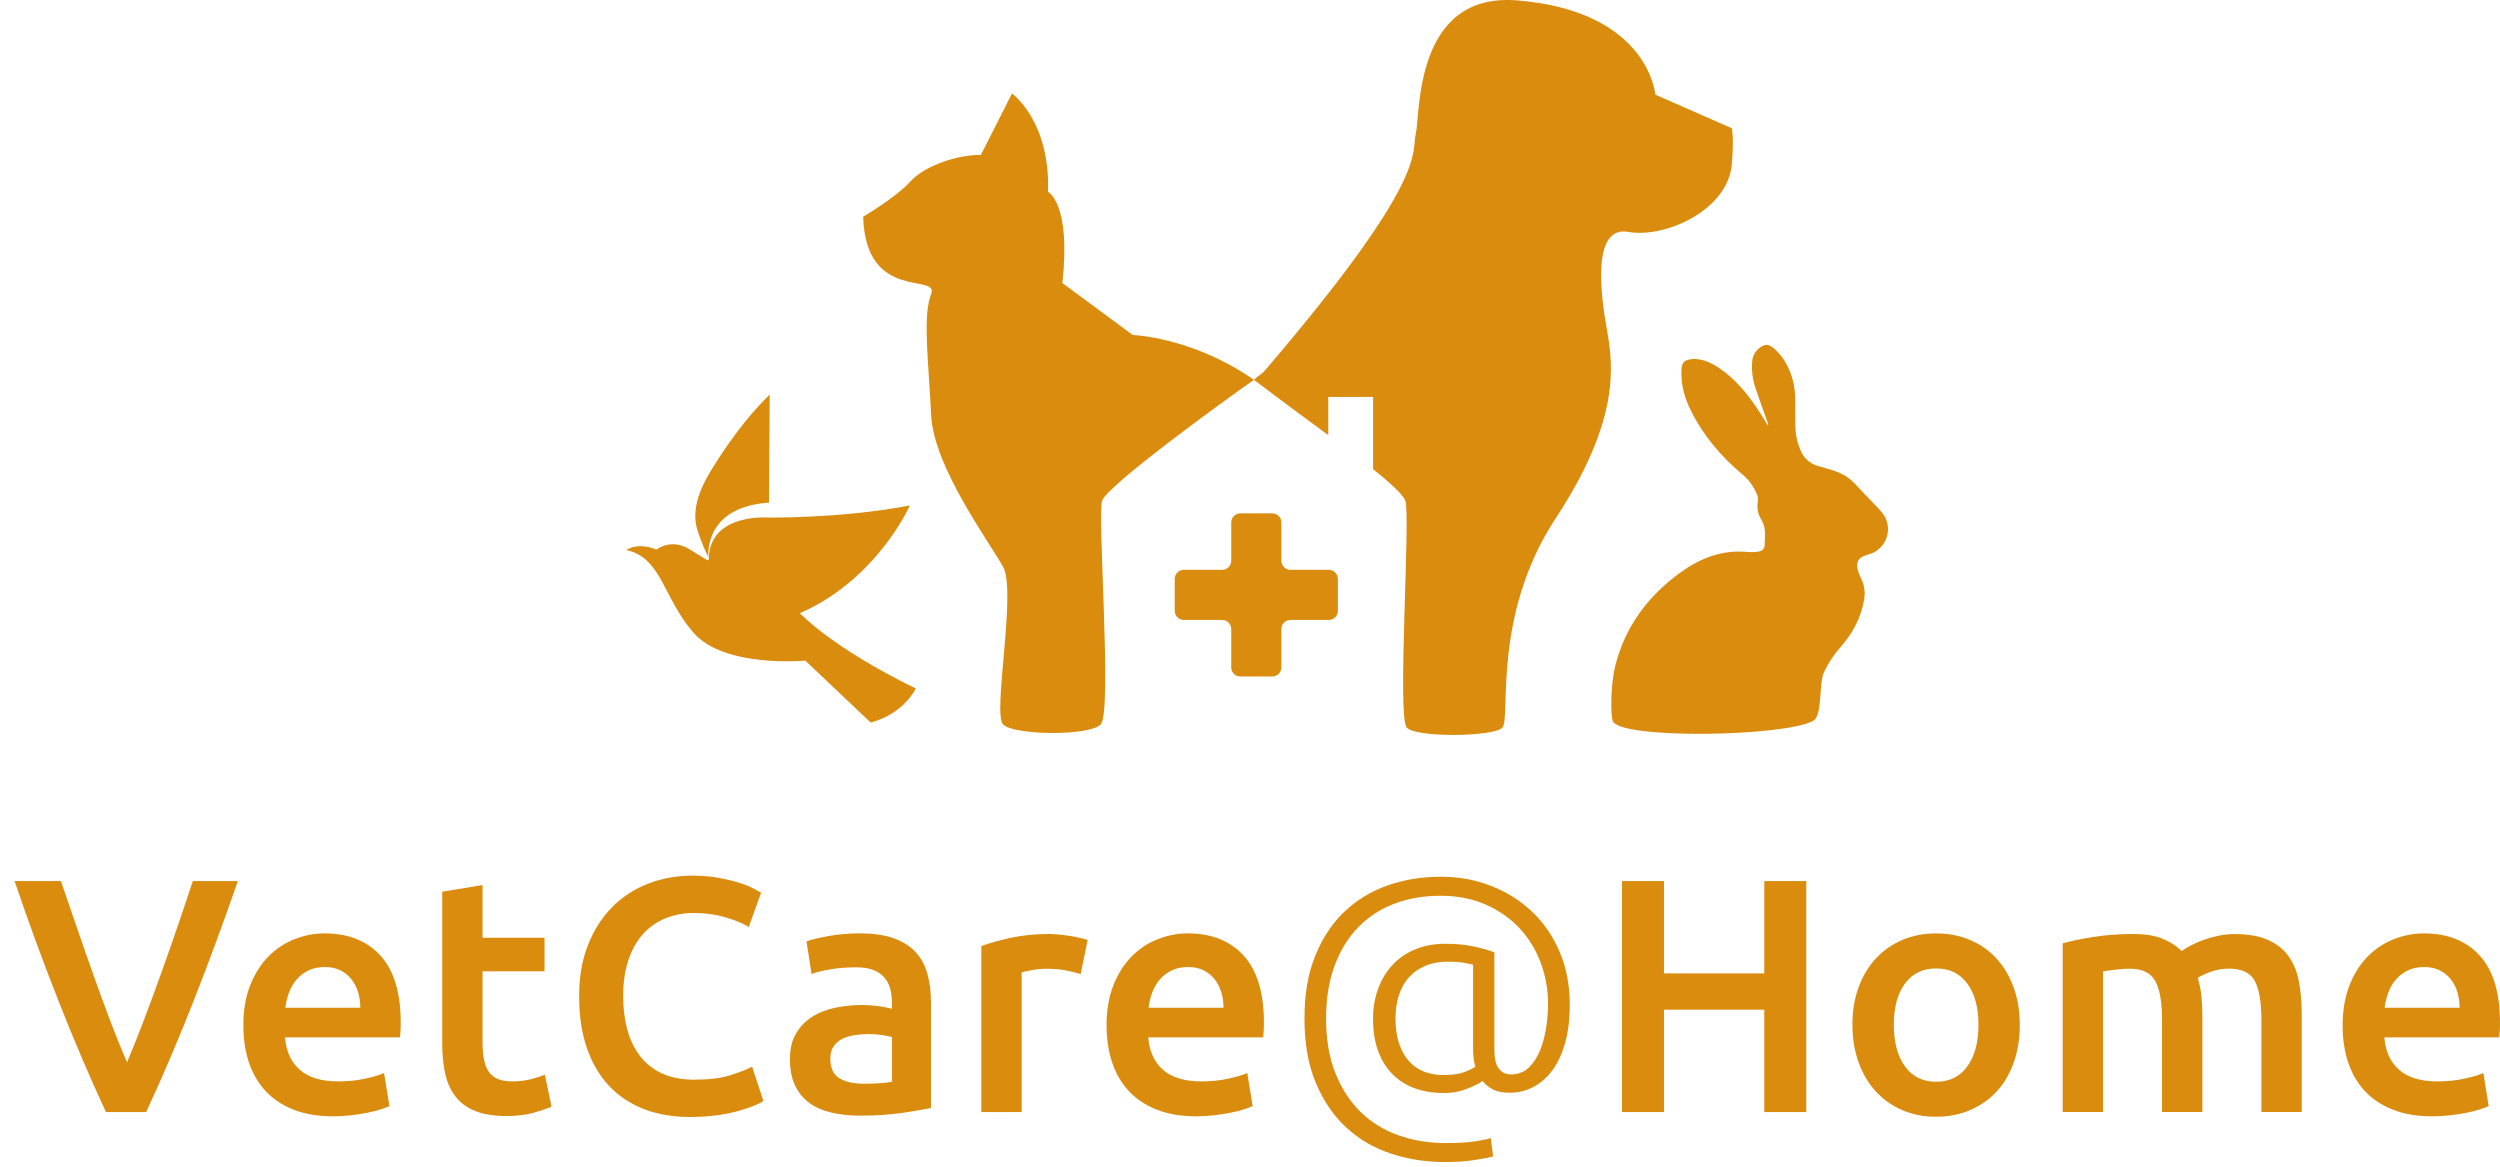<svg width="135" height="63" viewBox="0 0 135 63" fill="none" xmlns="http://www.w3.org/2000/svg">
<path d="M63.435 31.26C63.435 30.991 63.656 30.771 63.924 30.771H65.998C66.266 30.771 66.487 30.55 66.487 30.281V28.21C66.487 27.942 66.708 27.721 66.977 27.721H68.704C68.973 27.721 69.194 27.942 69.194 28.21V30.281C69.194 30.55 69.415 30.771 69.683 30.771H71.757C72.026 30.771 72.246 30.991 72.246 31.26V32.988C72.246 33.257 72.026 33.477 71.757 33.477H69.683C69.415 33.477 69.194 33.698 69.194 33.967V36.041C69.194 36.309 68.973 36.53 68.704 36.53H66.977C66.705 36.53 66.487 36.309 66.487 36.041V33.967C66.487 33.698 66.266 33.477 65.998 33.477H63.924C63.656 33.477 63.435 33.257 63.435 32.988V31.26Z" fill="#D98C0E"/>
<path d="M68.284 20.031C77.257 9.548 76.197 8.238 76.451 7.229C76.704 6.223 76.326 -0.434 81.93 0.022C89.043 0.598 89.389 5.113 89.389 5.113L93.522 6.928C93.522 6.928 93.636 7.414 93.522 8.843C93.322 11.368 89.894 12.875 87.927 12.523C85.961 12.168 86.423 15.85 86.775 17.814C87.128 19.78 87.48 22.702 84.003 27.995C80.527 33.286 81.61 38.81 81.121 39.299C80.631 39.789 76.51 39.842 75.97 39.299C75.427 38.759 76.188 27.813 75.884 27.026C75.762 26.709 75.075 26.08 74.147 25.331V21.436H71.727V23.495C69.701 22.021 67.72 20.514 67.72 20.514C67.902 20.299 68.09 20.255 68.281 20.031" fill="#D98C0E"/>
<path d="M46.614 11.699C46.614 11.699 48.383 10.664 49.162 9.798C49.938 8.933 51.797 8.33 52.964 8.372L54.647 5.048C54.647 5.048 56.721 6.516 56.592 10.359C56.592 10.359 57.843 10.962 57.368 15.283L61.17 18.091C61.17 18.091 64.243 18.19 67.49 20.359C67.567 20.41 67.642 20.46 67.72 20.514C67.72 20.514 67.648 20.565 67.517 20.651C66.29 21.502 59.887 26.139 59.52 27.023C59.239 27.694 60.075 38.487 59.436 39.123C58.8 39.759 54.754 39.708 54.169 39.123C53.584 38.538 54.903 31.952 54.169 30.615C53.435 29.276 50.413 25.217 50.281 22.409C50.159 19.732 49.84 17.288 50.221 16.056C50.239 15.996 50.257 15.94 50.281 15.886C50.756 14.719 46.739 16.36 46.611 11.696" fill="#D98C0E"/>
<path d="M101.024 29.899C100.908 29.944 100.785 29.971 100.669 30.016C100.401 30.123 100.26 30.311 100.29 30.595C100.311 30.792 100.38 30.992 100.469 31.168C100.663 31.547 100.735 31.932 100.666 32.352C100.505 33.349 100.048 34.2 99.389 34.943C99.022 35.354 98.727 35.808 98.494 36.303C98.213 36.9 98.422 38.655 97.909 38.929C96.28 39.792 87.429 39.926 87.086 38.929C86.963 38.571 86.975 36.933 87.226 35.942C87.763 33.827 88.996 32.179 90.744 30.914C91.819 30.138 93.009 29.673 94.373 29.807C94.543 29.825 94.713 29.816 94.883 29.798C95.125 29.774 95.28 29.661 95.289 29.455C95.304 28.986 95.387 28.509 95.11 28.061C94.922 27.757 94.859 27.408 94.928 27.044C94.946 26.951 94.928 26.838 94.895 26.748C94.728 26.322 94.483 25.948 94.122 25.647C92.958 24.674 91.989 23.543 91.311 22.18C90.974 21.502 90.765 20.789 90.798 20.019C90.816 19.583 90.911 19.455 91.341 19.392C91.484 19.372 91.636 19.386 91.78 19.413C92.296 19.503 92.729 19.78 93.135 20.094C93.955 20.729 94.57 21.544 95.119 22.412C95.241 22.606 95.358 22.803 95.477 22.997C95.495 22.928 95.477 22.878 95.456 22.827C95.232 22.197 95.002 21.568 94.791 20.935C94.638 20.479 94.579 20.007 94.618 19.527C94.638 19.243 94.752 19.002 94.976 18.816C95.268 18.578 95.483 18.551 95.769 18.796C95.981 18.978 96.181 19.192 96.33 19.428C96.76 20.094 96.945 20.837 96.945 21.628C96.945 22.114 96.936 22.603 96.951 23.093C96.963 23.505 97.055 23.901 97.214 24.283C97.393 24.719 97.697 25.017 98.151 25.158C98.413 25.238 98.676 25.304 98.935 25.384C99.398 25.528 99.813 25.748 100.15 26.107C100.52 26.506 100.902 26.894 101.278 27.291C101.409 27.429 101.546 27.569 101.663 27.721C102.239 28.485 101.919 29.568 101.021 29.905" fill="#D98C0E"/>
<path d="M38.259 30.105C38.202 29.956 38.032 29.67 37.871 29.216C37.65 28.589 37.05 27.59 38.402 25.393C39.754 23.194 40.852 22.003 41.565 21.308L41.526 27.142C38.265 27.366 38.22 29.589 38.256 30.108" fill="#D98C0E"/>
<path d="M35.448 29.678C35.448 29.678 36.227 29.031 37.268 29.678C38.312 30.326 38.205 30.281 38.271 30.213C38.28 30.204 38.28 30.18 38.277 30.156C38.327 27.682 41.526 27.948 41.526 27.948C41.526 27.948 45.516 27.995 49.132 27.294C49.132 27.294 47.381 31.284 43.194 33.113C43.194 33.113 44.895 34.957 49.452 37.178C49.452 37.178 48.84 38.526 47.017 39.019L43.487 35.674C43.487 35.674 39.133 36.079 37.465 34.184C35.794 32.29 35.752 30.123 33.825 29.705C33.825 29.705 34.397 29.246 35.448 29.678Z" fill="#D98C0E"/>
<path d="M95.271 47.577H97.539V60.051H95.271V54.524H89.855V60.051H87.587V47.577H89.855V52.564H95.271V47.577Z" fill="#D98C0E"/>
<path d="M5.721 60.051C4.82 58.105 3.952 56.073 3.119 53.948C2.283 51.824 1.508 49.702 0.786 47.577H3.289C3.579 48.416 3.874 49.275 4.172 50.15C4.474 51.027 4.772 51.886 5.077 52.734C5.375 53.578 5.676 54.399 5.978 55.19C6.279 55.98 6.574 56.709 6.861 57.368C7.138 56.709 7.425 55.986 7.726 55.199C8.028 54.414 8.329 53.593 8.636 52.743C8.944 51.892 9.245 51.027 9.547 50.15C9.848 49.275 10.134 48.416 10.412 47.577H12.844C12.11 49.702 11.328 51.824 10.495 53.948C9.663 56.073 8.798 58.105 7.893 60.051H5.718H5.721Z" fill="#D98C0E"/>
<path d="M19.456 54.417C19.456 54.118 19.415 53.832 19.331 53.56C19.247 53.292 19.122 53.056 18.961 52.859C18.8 52.662 18.603 52.504 18.367 52.391C18.134 52.277 17.854 52.22 17.532 52.22C17.209 52.22 16.902 52.283 16.648 52.408C16.395 52.534 16.183 52.701 16.01 52.904C15.837 53.107 15.7 53.342 15.604 53.605C15.509 53.871 15.443 54.139 15.407 54.417H19.456ZM13.139 55.389C13.139 54.56 13.262 53.835 13.509 53.211C13.757 52.587 14.082 52.068 14.491 51.653C14.9 51.239 15.365 50.928 15.896 50.719C16.425 50.511 16.965 50.403 17.517 50.403C18.812 50.403 19.823 50.806 20.549 51.609C21.274 52.411 21.638 53.611 21.638 55.208C21.638 55.327 21.638 55.461 21.629 55.613C21.623 55.763 21.614 55.897 21.602 56.019H15.392C15.452 56.774 15.72 57.359 16.195 57.774C16.669 58.189 17.356 58.395 18.254 58.395C18.782 58.395 19.265 58.347 19.704 58.251C20.143 58.156 20.486 58.054 20.739 57.944L21.029 59.725C20.91 59.785 20.742 59.848 20.534 59.913C20.325 59.979 20.083 60.039 19.814 60.093C19.546 60.146 19.253 60.191 18.94 60.227C18.63 60.263 18.311 60.281 17.985 60.281C17.159 60.281 16.437 60.158 15.825 59.91C15.213 59.666 14.709 59.323 14.312 58.884C13.915 58.445 13.623 57.929 13.429 57.335C13.238 56.741 13.142 56.091 13.142 55.384" fill="#D98C0E"/>
<path d="M23.879 48.153L26.057 47.792V50.636H29.405V52.453H26.057V56.288C26.057 57.046 26.176 57.583 26.418 57.908C26.657 58.233 27.066 58.395 27.642 58.395C28.038 58.395 28.388 58.353 28.695 58.269C29.002 58.186 29.244 58.108 29.423 58.033L29.784 59.761C29.53 59.869 29.202 59.979 28.793 60.096C28.385 60.209 27.904 60.266 27.352 60.266C26.681 60.266 26.12 60.176 25.669 59.997C25.218 59.818 24.863 59.555 24.598 59.215C24.332 58.875 24.147 58.46 24.04 57.974C23.932 57.487 23.879 56.932 23.879 56.309V48.156V48.153Z" fill="#D98C0E"/>
<path d="M37.283 60.319C36.346 60.319 35.507 60.176 34.761 59.887C34.018 59.597 33.389 59.176 32.873 58.618C32.356 58.06 31.959 57.38 31.685 56.574C31.41 55.772 31.273 54.846 31.273 53.802C31.273 52.758 31.431 51.835 31.751 51.03C32.07 50.224 32.502 49.544 33.055 48.986C33.607 48.428 34.254 48.004 35 47.717C35.743 47.428 36.54 47.285 37.393 47.285C37.91 47.285 38.378 47.324 38.796 47.401C39.217 47.479 39.584 47.568 39.894 47.664C40.204 47.759 40.464 47.861 40.667 47.968C40.87 48.075 41.016 48.153 41.099 48.204L40.434 50.057C40.148 49.875 39.736 49.705 39.202 49.544C38.667 49.383 38.089 49.302 37.465 49.302C36.925 49.302 36.42 49.394 35.955 49.582C35.486 49.767 35.081 50.048 34.74 50.418C34.4 50.791 34.132 51.26 33.941 51.824C33.75 52.388 33.651 53.041 33.651 53.784C33.651 54.444 33.726 55.049 33.875 55.601C34.024 56.153 34.257 56.631 34.568 57.034C34.878 57.437 35.275 57.747 35.755 57.968C36.236 58.192 36.811 58.302 37.483 58.302C38.285 58.302 38.939 58.221 39.443 58.06C39.948 57.899 40.336 57.747 40.613 57.601L41.225 59.454C41.082 59.549 40.885 59.645 40.64 59.74C40.392 59.836 40.103 59.928 39.766 60.021C39.428 60.11 39.052 60.182 38.632 60.236C38.211 60.289 37.763 60.316 37.283 60.316" fill="#D98C0E"/>
<path d="M46.638 58.52C47.309 58.52 47.819 58.484 48.169 58.413V56.001C48.049 55.965 47.873 55.93 47.646 55.894C47.419 55.858 47.166 55.84 46.891 55.84C46.653 55.84 46.408 55.858 46.163 55.894C45.919 55.93 45.695 55.995 45.498 56.091C45.301 56.186 45.143 56.324 45.02 56.497C44.901 56.67 44.838 56.891 44.838 57.153C44.838 57.669 45.002 58.028 45.325 58.224C45.65 58.421 46.086 58.52 46.638 58.52ZM46.459 50.403C47.178 50.403 47.784 50.493 48.276 50.672C48.768 50.851 49.162 51.104 49.455 51.427C49.75 51.752 49.959 52.143 50.084 52.605C50.21 53.068 50.272 53.575 50.272 54.127V59.833C49.935 59.904 49.428 59.991 48.75 60.093C48.073 60.194 47.306 60.245 46.456 60.245C45.892 60.245 45.376 60.191 44.907 60.084C44.438 59.976 44.039 59.803 43.71 59.561C43.379 59.323 43.123 59.009 42.938 58.624C42.752 58.239 42.657 57.765 42.657 57.201C42.657 56.637 42.761 56.204 42.973 55.834C43.182 55.464 43.469 55.16 43.827 54.927C44.188 54.691 44.603 54.524 45.077 54.423C45.551 54.321 46.047 54.27 46.56 54.27C46.799 54.27 47.053 54.285 47.315 54.315C47.581 54.345 47.861 54.396 48.16 54.468V54.106C48.16 53.853 48.13 53.614 48.07 53.387C48.01 53.16 47.903 52.958 47.754 52.785C47.605 52.611 47.405 52.477 47.16 52.379C46.912 52.283 46.605 52.235 46.232 52.235C45.728 52.235 45.265 52.271 44.847 52.343C44.427 52.414 44.086 52.498 43.821 52.593L43.552 50.83C43.83 50.734 44.23 50.639 44.758 50.543C45.286 50.448 45.85 50.4 46.45 50.4" fill="#D98C0E"/>
<path d="M58.353 52.599C58.174 52.54 57.923 52.477 57.607 52.411C57.291 52.346 56.921 52.313 56.5 52.313C56.261 52.313 56.005 52.337 55.736 52.385C55.467 52.432 55.276 52.474 55.169 52.51V60.051H52.991V51.087C53.411 50.931 53.937 50.785 54.566 50.645C55.196 50.508 55.894 50.436 56.664 50.436C56.807 50.436 56.974 50.445 57.168 50.463C57.359 50.481 57.55 50.505 57.744 50.535C57.938 50.564 58.123 50.6 58.302 50.642C58.481 50.684 58.627 50.722 58.735 50.758L58.356 52.593L58.353 52.599Z" fill="#D98C0E"/>
<path d="M66.07 54.417C66.07 54.118 66.028 53.832 65.944 53.56C65.861 53.292 65.735 53.056 65.574 52.859C65.413 52.662 65.216 52.504 64.98 52.391C64.748 52.277 64.467 52.22 64.145 52.22C63.823 52.22 63.515 52.283 63.262 52.408C63.008 52.534 62.796 52.701 62.623 52.904C62.45 53.107 62.313 53.342 62.217 53.605C62.122 53.871 62.056 54.139 62.02 54.417H66.07ZM59.752 55.389C59.752 54.56 59.875 53.835 60.122 53.211C60.37 52.587 60.695 52.068 61.104 51.653C61.513 51.239 61.978 50.928 62.51 50.719C63.038 50.511 63.578 50.403 64.13 50.403C65.425 50.403 66.436 50.806 67.162 51.609C67.887 52.411 68.251 53.611 68.251 55.208C68.251 55.327 68.251 55.461 68.242 55.613C68.236 55.763 68.227 55.897 68.215 56.019H62.005C62.065 56.774 62.334 57.359 62.808 57.774C63.282 58.189 63.969 58.395 64.867 58.395C65.395 58.395 65.879 58.347 66.317 58.251C66.756 58.156 67.099 58.054 67.353 57.944L67.642 59.725C67.523 59.785 67.356 59.848 67.147 59.913C66.938 59.979 66.696 60.039 66.428 60.093C66.159 60.146 65.867 60.191 65.553 60.227C65.243 60.263 64.924 60.281 64.598 60.281C63.772 60.281 63.05 60.158 62.438 59.91C61.826 59.666 61.322 59.323 60.925 58.884C60.528 58.445 60.236 57.929 60.042 57.335C59.851 56.741 59.755 56.091 59.755 55.384" fill="#D98C0E"/>
<path d="M77.892 58.051C78.301 58.051 78.629 58.019 78.883 57.953C79.133 57.887 79.399 57.771 79.674 57.601C79.626 57.481 79.593 57.326 79.575 57.141C79.557 56.956 79.548 56.798 79.548 56.664V52.092C79.453 52.068 79.295 52.035 79.08 51.994C78.865 51.952 78.564 51.931 78.179 51.931C77.722 51.931 77.319 52.006 76.964 52.155C76.609 52.307 76.314 52.516 76.075 52.785C75.836 53.053 75.654 53.378 75.535 53.757C75.415 54.136 75.356 54.545 75.356 54.99C75.356 55.518 75.421 55.974 75.553 56.356C75.684 56.741 75.863 57.058 76.093 57.311C76.32 57.565 76.591 57.75 76.901 57.869C77.212 57.989 77.543 58.048 77.892 58.048M81.509 59.006C81.124 59.006 80.816 58.941 80.581 58.809C80.348 58.678 80.175 58.535 80.067 58.377C79.853 58.52 79.557 58.663 79.184 58.809C78.811 58.953 78.405 59.024 77.961 59.024C77.409 59.024 76.901 58.944 76.439 58.783C75.976 58.621 75.576 58.374 75.233 58.045C74.893 57.717 74.625 57.3 74.434 56.795C74.24 56.291 74.144 55.697 74.144 55.014C74.144 54.45 74.231 53.922 74.407 53.429C74.58 52.937 74.834 52.507 75.162 52.143C75.49 51.776 75.899 51.489 76.385 51.281C76.872 51.072 77.427 50.964 78.05 50.964C78.626 50.964 79.145 51.015 79.608 51.116C80.07 51.218 80.431 51.322 80.697 51.43V56.703C80.697 57.171 80.778 57.505 80.939 57.711C81.1 57.917 81.315 58.019 81.577 58.019C81.986 58.019 82.317 57.89 82.577 57.631C82.834 57.374 83.04 57.049 83.189 56.658C83.338 56.267 83.442 55.855 83.505 55.416C83.565 54.978 83.594 54.578 83.594 54.22C83.594 53.441 83.463 52.695 83.198 51.988C82.932 51.281 82.553 50.66 82.055 50.126C81.556 49.592 80.948 49.165 80.229 48.849C79.509 48.529 78.692 48.371 77.782 48.371C76.872 48.371 76.018 48.52 75.26 48.813C74.505 49.108 73.858 49.535 73.318 50.099C72.778 50.663 72.357 51.355 72.058 52.179C71.757 52.999 71.608 53.939 71.608 54.996C71.608 56.112 71.772 57.091 72.103 57.929C72.434 58.768 72.888 59.469 73.461 60.033C74.037 60.597 74.717 61.021 75.505 61.301C76.293 61.582 77.14 61.725 78.053 61.725C78.749 61.725 79.298 61.692 79.7 61.626C80.103 61.561 80.369 61.504 80.503 61.456L80.628 62.447C80.425 62.507 80.082 62.572 79.602 62.644C79.121 62.716 78.605 62.751 78.053 62.751C77.009 62.751 76.024 62.599 75.102 62.292C74.177 61.987 73.371 61.513 72.682 60.871C71.993 60.23 71.447 59.421 71.044 58.451C70.641 57.478 70.441 56.327 70.441 54.996C70.441 53.665 70.632 52.59 71.017 51.63C71.402 50.669 71.927 49.872 72.593 49.236C73.258 48.601 74.04 48.126 74.932 47.813C75.824 47.503 76.776 47.344 77.785 47.344C78.793 47.344 79.647 47.506 80.494 47.831C81.339 48.156 82.082 48.619 82.717 49.215C83.353 49.815 83.854 50.541 84.218 51.394C84.585 52.247 84.767 53.199 84.767 54.256C84.767 55.038 84.684 55.724 84.517 56.318C84.35 56.911 84.117 57.407 83.824 57.801C83.529 58.198 83.186 58.496 82.789 58.702C82.392 58.908 81.968 59.009 81.512 59.009" fill="#D98C0E"/>
<path d="M106.837 55.336C106.837 54.399 106.637 53.659 106.234 53.113C105.831 52.567 105.273 52.295 104.551 52.295C103.829 52.295 103.271 52.567 102.868 53.113C102.465 53.659 102.266 54.399 102.266 55.336C102.266 56.273 102.465 57.034 102.868 57.586C103.271 58.138 103.829 58.415 104.551 58.415C105.273 58.415 105.831 58.141 106.234 57.586C106.637 57.034 106.837 56.285 106.837 55.336ZM109.069 55.336C109.069 56.082 108.962 56.759 108.744 57.368C108.529 57.98 108.222 58.502 107.825 58.935C107.428 59.367 106.95 59.702 106.392 59.943C105.834 60.182 105.22 60.304 104.548 60.304C103.877 60.304 103.265 60.185 102.713 59.943C102.161 59.705 101.687 59.367 101.29 58.935C100.893 58.502 100.586 57.98 100.365 57.368C100.141 56.756 100.031 56.079 100.031 55.336C100.031 54.593 100.141 53.915 100.365 53.31C100.586 52.704 100.899 52.185 101.299 51.755C101.702 51.322 102.179 50.991 102.731 50.755C103.283 50.522 103.889 50.403 104.548 50.403C105.208 50.403 105.817 50.52 106.375 50.755C106.933 50.991 107.41 51.322 107.804 51.755C108.201 52.188 108.508 52.704 108.732 53.31C108.956 53.915 109.066 54.59 109.066 55.336" fill="#D98C0E"/>
<path d="M116.75 55.1C116.75 54.115 116.628 53.405 116.38 52.967C116.132 52.528 115.676 52.31 115.001 52.31C114.763 52.31 114.497 52.328 114.21 52.364C113.924 52.4 113.706 52.429 113.563 52.453V60.048H111.385V50.94C111.805 50.821 112.354 50.705 113.032 50.597C113.709 50.49 114.428 50.436 115.183 50.436C115.831 50.436 116.362 50.52 116.777 50.69C117.192 50.857 117.535 51.081 117.812 51.355C117.943 51.26 118.111 51.158 118.316 51.048C118.522 50.94 118.749 50.839 119 50.752C119.253 50.663 119.519 50.588 119.803 50.529C120.083 50.469 120.369 50.439 120.659 50.439C121.39 50.439 121.993 50.544 122.467 50.755C122.942 50.964 123.312 51.26 123.583 51.636C123.852 52.015 124.04 52.468 124.141 53.002C124.243 53.536 124.293 54.121 124.293 54.757V60.048H122.115V55.097C122.115 54.112 121.996 53.402 121.754 52.964C121.515 52.525 121.053 52.307 120.369 52.307C120.02 52.307 119.692 52.364 119.379 52.477C119.068 52.591 118.833 52.701 118.678 52.811C118.773 53.11 118.839 53.429 118.874 53.766C118.91 54.103 118.928 54.462 118.928 54.846V60.048H116.75V55.097V55.1Z" fill="#D98C0E"/>
<path d="M132.819 54.417C132.819 54.118 132.777 53.832 132.693 53.56C132.61 53.292 132.485 53.056 132.323 52.859C132.162 52.662 131.962 52.504 131.73 52.391C131.497 52.277 131.216 52.22 130.894 52.22C130.572 52.22 130.264 52.283 130.011 52.408C129.757 52.534 129.545 52.701 129.372 52.904C129.196 53.107 129.062 53.342 128.966 53.605C128.871 53.871 128.805 54.139 128.769 54.417H132.819ZM126.502 55.389C126.502 54.56 126.624 53.835 126.872 53.211C127.116 52.587 127.445 52.068 127.853 51.653C128.262 51.239 128.728 50.928 129.259 50.719C129.787 50.511 130.327 50.403 130.879 50.403C132.174 50.403 133.186 50.806 133.911 51.609C134.636 52.411 135 53.611 135 55.208C135 55.327 135 55.461 134.991 55.613C134.985 55.763 134.976 55.897 134.964 56.019H128.755C128.814 56.774 129.08 57.359 129.557 57.774C130.032 58.189 130.718 58.395 131.616 58.395C132.144 58.395 132.628 58.347 133.066 58.251C133.505 58.156 133.848 58.054 134.102 57.944L134.388 59.725C134.269 59.785 134.105 59.848 133.893 59.913C133.684 59.979 133.442 60.039 133.174 60.093C132.905 60.146 132.613 60.191 132.3 60.227C131.989 60.263 131.67 60.281 131.345 60.281C130.518 60.281 129.796 60.158 129.184 59.91C128.572 59.666 128.068 59.323 127.671 58.884C127.274 58.445 126.982 57.929 126.788 57.335C126.597 56.741 126.502 56.091 126.502 55.384" fill="#D98C0E"/>
</svg>
